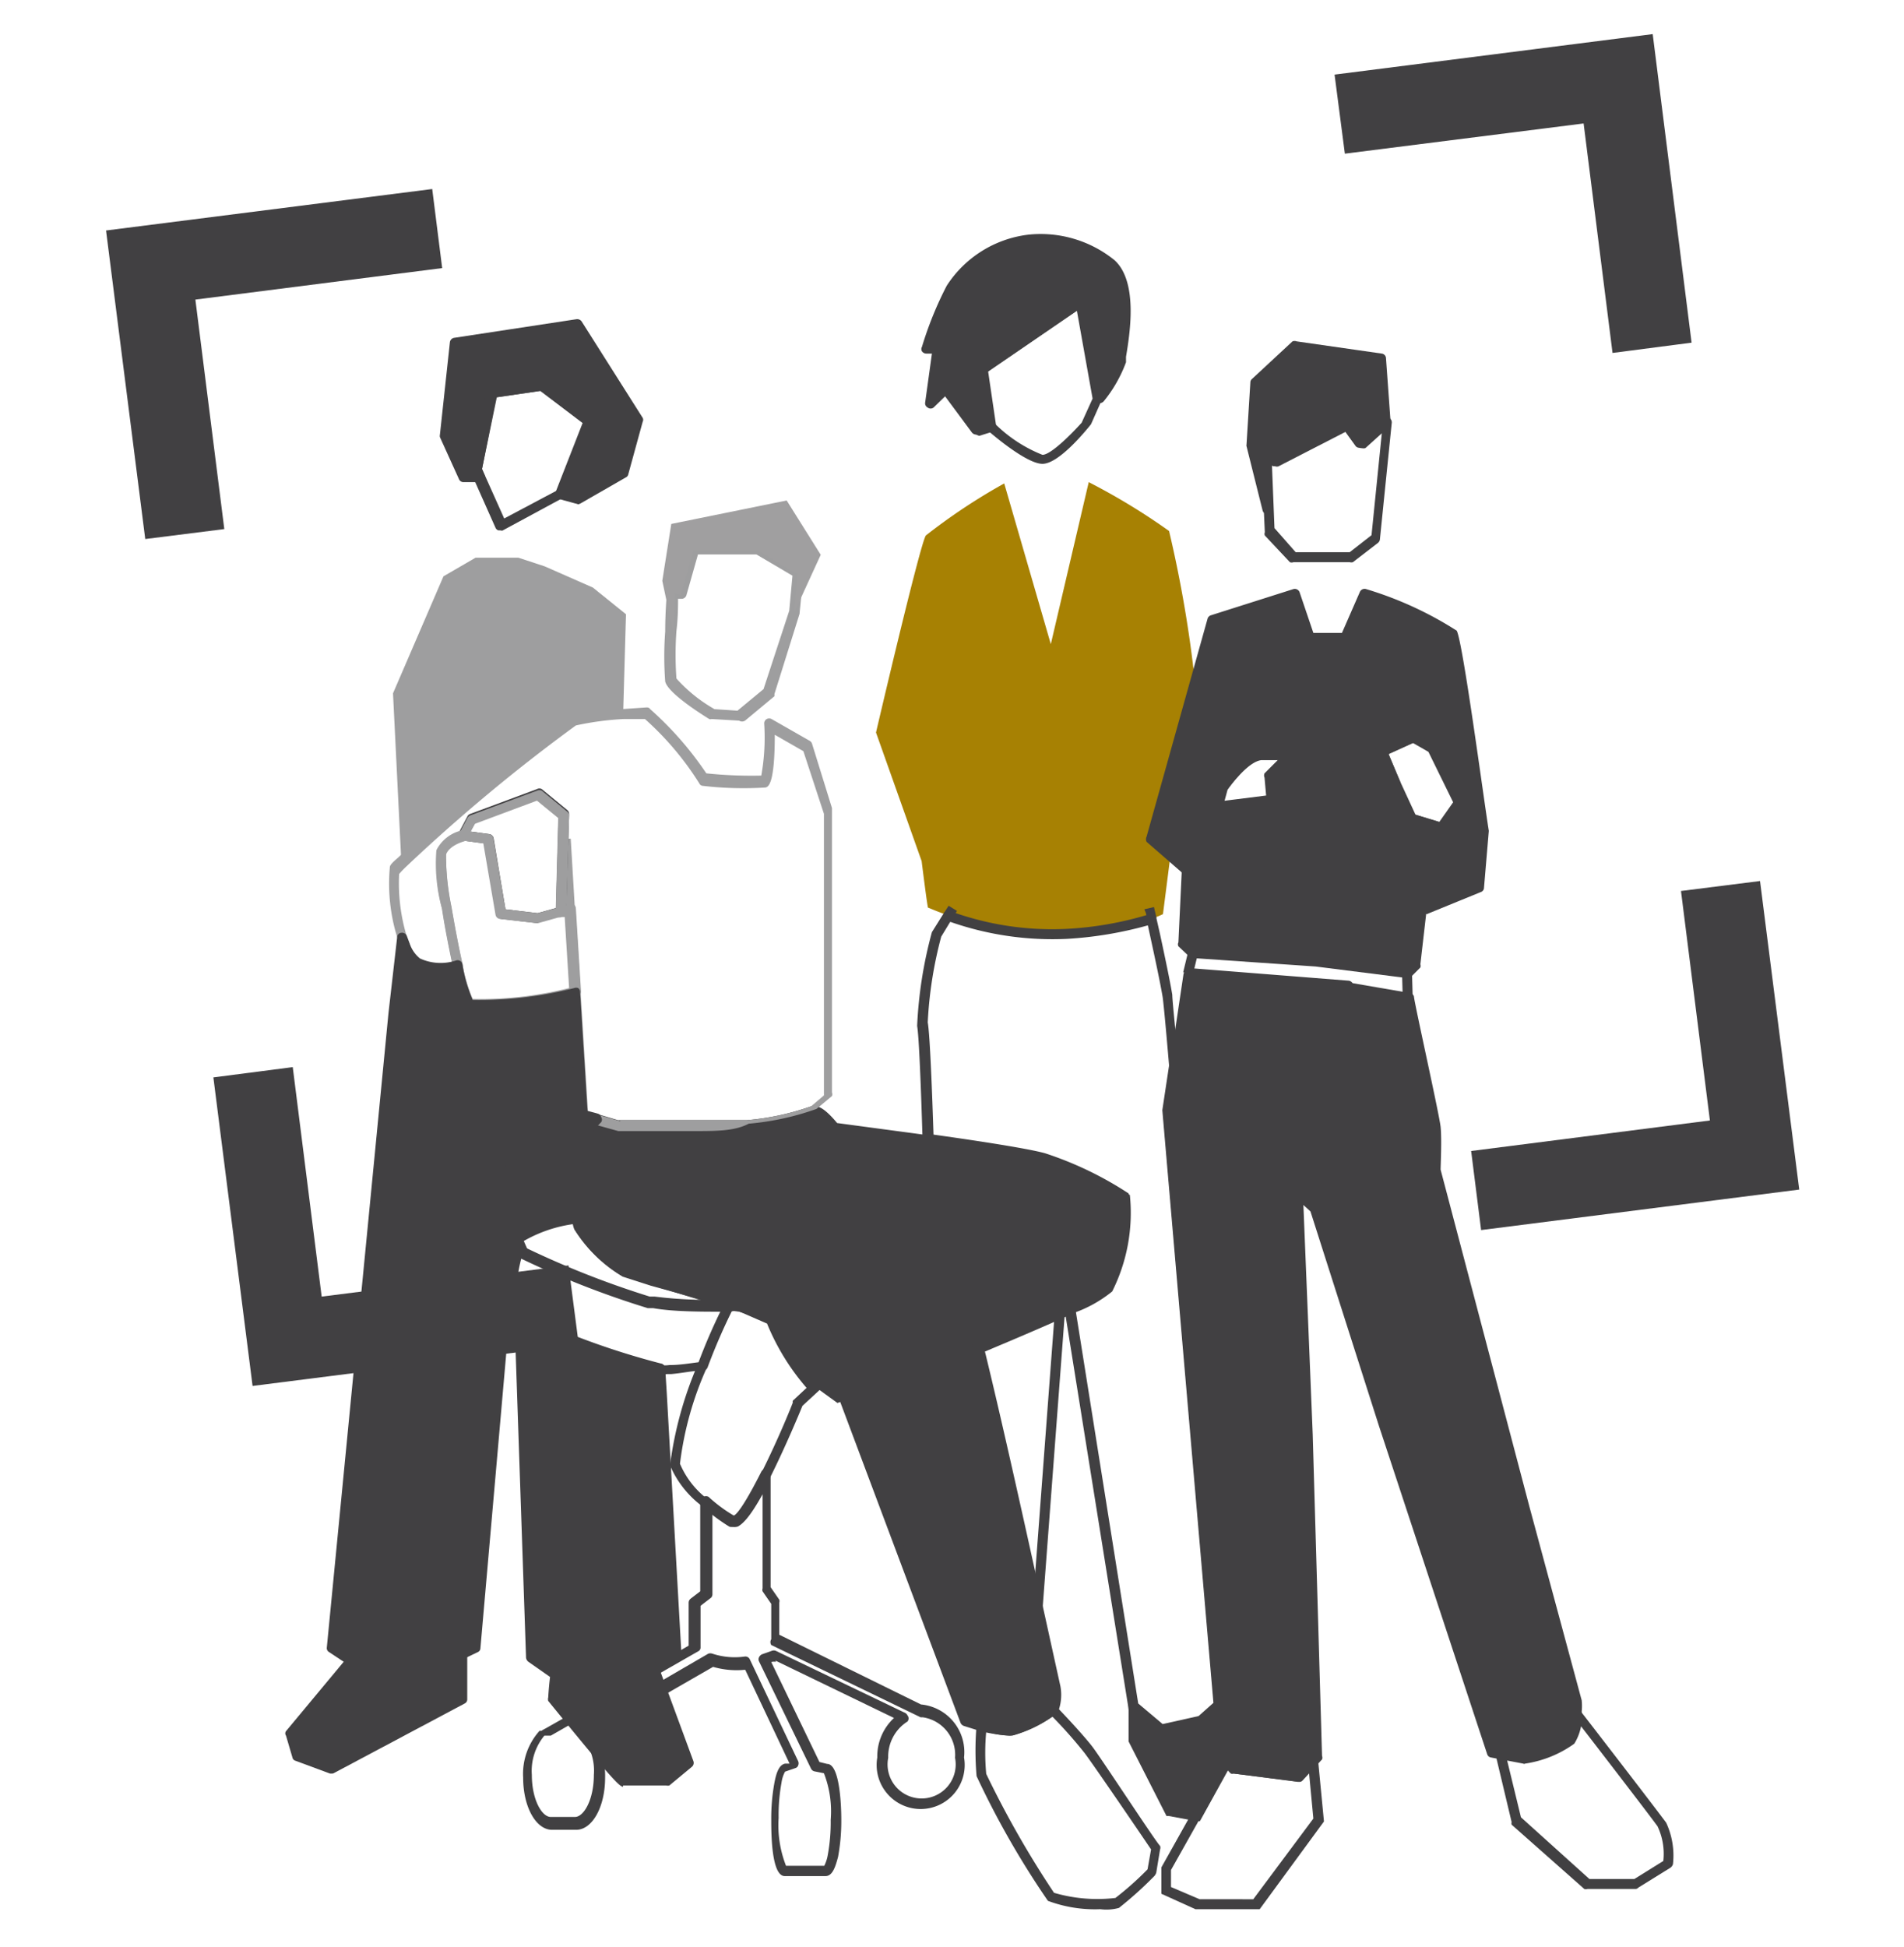 <?xml version="1.0" encoding="UTF-8"?> <svg xmlns="http://www.w3.org/2000/svg" width="20.9mm" height="21.37mm" viewBox="0 0 59.25 60.58"><path d="M17.34,51.54c-.07.23-.16,1.28-.16,1.28s2.14,2.63,2.22,2.61,1.3,0,1.3,0l.7-.58-1.33-3.61" style="fill:#414042"></path><path d="M19.39,55.59c-.11,0-.37-.26-2.33-2.67a.2.2,0,0,1,0-.11,10.52,10.52,0,0,1,.16-1.31l.3.09a11.11,11.11,0,0,0-.15,1.18c.73.89,1.86,2.27,2.1,2.5.13,0,.43,0,1.21,0l.57-.47-1.29-3.5.29-.11,1.33,3.61a.16.16,0,0,1-.05.17l-.7.58a.19.19,0,0,1-.1,0H19.39Z" style="fill:#414042"></path><rect x="17.89" y="30.7" width="0.12" height="0.31" transform="translate(-5.67 4.09) rotate(-11.24)" style="fill:#414042"></rect><polygon points="17.58 28.3 17.45 26.11 17.76 26.09 17.89 28.28 17.58 28.3" style="fill:#9e9e9f"></polygon><path d="M29,39c-1.09-.76-3.09-1.89-3.11-1.9l.15-.27s2,1.14,3.14,1.91Z" style="fill:#414042"></path><path d="M26.29,43.56l-.23.09-.69-.5A7.39,7.39,0,0,1,24.06,41l1.42.43Z" style="fill:#414042"></path><path d="M23.91,41a1.7,1.7,0,0,1-.08-.45l.31,0a1.76,1.76,0,0,0,.06.39Z" style="fill:#414042"></path><path d="M22.82,47.5a.21.21,0,0,1-.12,0,5.5,5.5,0,0,1-.85-.64,3.08,3.08,0,0,1-1-1.27,11.63,11.63,0,0,1,.86-3.13,17.73,17.73,0,0,1,.82-1.88.16.16,0,0,1,.15-.08H23l.1,0,1,.31a.16.16,0,0,1,.1.11,7.17,7.17,0,0,0,1.29,2.13.14.14,0,0,1,0,.21l-.52.48c-.08.2-.53,1.28-1,2.22-.63,1.25-.89,1.48-1.06,1.53Zm0-.3Zm-.07-6.42A17.08,17.08,0,0,0,22,42.54a10.29,10.29,0,0,0-.84,3,2.69,2.69,0,0,0,.87,1.11,5.49,5.49,0,0,0,.78.59c.07,0,.29-.24.86-1.37s1-2.22,1-2.23a.21.21,0,0,1,0-.06l.43-.4a7.18,7.18,0,0,1-1.23-2L23,40.8l-.07,0Z" style="fill:#414042"></path><path d="M22.86,40.64l-.27-.16a1.25,1.25,0,0,1,.18-.25l.22.22A.73.73,0,0,0,22.86,40.64Z" style="fill:#414042"></path><path d="M34.24,59.4a4.18,4.18,0,0,1-1.63-.26,27,27,0,0,1-2.22-3.88,9.29,9.29,0,0,1,0-1.59.14.14,0,0,1,.06-.11.15.15,0,0,1,.13,0,2.71,2.71,0,0,0,.87.14,3.65,3.65,0,0,0,1.14-.55l0,0a.16.16,0,0,1,.12-.09.15.15,0,0,1,.13,0c.3.31.88.93,1.15,1.28s2,3,2.11,3.09a.15.15,0,0,1,0,.11l-.12.73a.41.41,0,0,1-.05.09,11.81,11.81,0,0,1-1.11,1A1.47,1.47,0,0,1,34.24,59.4Zm-3.55-5.53a7.18,7.18,0,0,0,0,1.32,30.31,30.31,0,0,0,2.11,3.7,4.8,4.8,0,0,0,1.91.16,9.64,9.64,0,0,0,1-.89l.11-.62c-.25-.37-1.76-2.59-2.07-3a14.24,14.24,0,0,0-1-1.13,4.49,4.49,0,0,1-1.25.59A2.44,2.44,0,0,1,30.69,53.87Z" style="fill:#414042"></path><path d="M32.64,53.26l-.2-.2.22-.22.2.21Z" style="fill:#414042"></path><path d="M22.93,40.78v-.32h.39v.31Z" style="fill:#414042"></path><path d="M18,38l-.06-.31.49-.09,0,.31Z" style="fill:#414042"></path><path d="M24,51.7l-.09-.29.11,0,.13.29Z" style="fill:#414042"></path><path d="M32.44,14.43c-.49,0-1.55-.9-1.76-1.09a.11.11,0,0,1-.05-.09l-.26-1.79a.15.15,0,0,1,.06-.15l3.1-2.12a.16.16,0,0,1,.15,0,.16.16,0,0,1,.09.12l.54,3a.11.11,0,0,1,0,.08v0l-.36.81,0,0C33.75,13.45,32.94,14.43,32.44,14.43Zm-1.51-1.28a4.4,4.4,0,0,0,1.51,1c.25,0,.86-.6,1.22-1l.34-.75-.49-2.74-2.82,1.93Z" style="fill:#414042"></path><path d="M34.82,11.2a4.53,4.53,0,0,1-.66,1.14l-.54-3-3.1,2.12.26,1.79-.41.13-.94-1.26-.49.47.22-1.75h-.35A10.63,10.63,0,0,1,29.56,9a3.38,3.38,0,0,1,5-.75C35.31,8.92,34.86,10.88,34.82,11.2Z" style="fill:#414042"></path><path d="M30.37,13.52a.17.17,0,0,1-.13-.07l-.83-1.12-.36.35a.15.15,0,0,1-.18,0,.15.15,0,0,1-.08-.16L29,11h-.18a.17.17,0,0,1-.13-.07.14.14,0,0,1,0-.14,11.08,11.08,0,0,1,.77-1.9A3.52,3.52,0,0,1,32,7.3a3.65,3.65,0,0,1,2.69.8c.74.69.46,2.33.35,3,0,.08,0,.13,0,.17h0a4.24,4.24,0,0,1-.69,1.21.17.17,0,0,1-.16.06.18.18,0,0,1-.12-.13l-.5-2.78-2.82,1.93.25,1.7a.17.17,0,0,1-.11.17l-.42.13ZM29.43,12h0a.14.14,0,0,1,.11.06l.87,1.17.19-.06-.24-1.66a.15.15,0,0,1,.06-.15l3.1-2.12a.16.16,0,0,1,.15,0,.16.16,0,0,1,.09.12l.48,2.65a2.7,2.7,0,0,0,.42-.76.82.82,0,0,1,0-.18c.09-.52.35-2.1-.27-2.68A3.31,3.31,0,0,0,32,7.61a3.13,3.13,0,0,0-2.3,1.44A8.25,8.25,0,0,0,29,10.67h.14a.13.13,0,0,1,.12.05.17.17,0,0,1,0,.12l-.17,1.31.17-.16A.15.15,0,0,1,29.43,12Z" style="fill:#414042"></path><path d="M37.15,20.9l0,.37h0L35.78,26l.65.56-.24,1.88a2.39,2.39,0,0,1-.35.14,11.57,11.57,0,0,1-2.66.47,9.37,9.37,0,0,1-3.67-.57c-.38-.13-.61-.24-.63-.24s-.2-1.45-.2-1.45l-1.42-4s1.36-5.83,1.55-6.13a18.56,18.56,0,0,1,2.44-1.62l1.45,5L33.88,15a20,20,0,0,1,2.5,1.52A38.23,38.23,0,0,1,37.15,20.9Z" style="fill:#a78103"></path><path d="M36.14,54a.15.15,0,0,1-.1,0l-.87-.74a.11.11,0,0,1-.05-.09l-2-12.48a.15.15,0,0,1,.09-.16,5.2,5.2,0,0,0,1.1-.59,6.61,6.61,0,0,0,.53-2.57,11.64,11.64,0,0,0-2.44-1.14,34.57,34.57,0,0,0-3.56-.59.16.16,0,0,1-.13-.15c-.06-2-.12-3.3-.17-3.57A13.35,13.35,0,0,1,29,29s0,0,0,0l.37-.59a.16.16,0,0,1,.18-.07,9.22,9.22,0,0,0,3.62.56,10.65,10.65,0,0,0,2.61-.46.15.15,0,0,1,.13,0,.14.14,0,0,1,.07.1l.12.53c.14.65.31,1.45.38,1.88,0,.2.15,1.59.2,2.18a.06.06,0,0,1,0,0l-.2,1.36,1.59,18.5a.13.13,0,0,1,0,.13l-.54.49-.07,0L36.17,54Zm-.72-1,.76.64,1.12-.25.46-.41L36.17,34.54l.21-1.39c-.12-1.41-.18-2-.2-2.13-.07-.42-.24-1.22-.38-1.86l-.08-.37a11.9,11.9,0,0,1-2.52.42,9.63,9.63,0,0,1-3.63-.53l-.28.46a12.69,12.69,0,0,0-.42,2.67c.07.37.14,2.29.18,3.49.93.13,2.86.41,3.47.58a10.89,10.89,0,0,1,2.6,1.25,5.45,5.45,0,0,1-.55,3,3.68,3.68,0,0,1-1.1.62Z" style="fill:#414042"></path><polygon points="29.64 28.57 29.37 28.41 29.52 28.18 29.78 28.34 29.64 28.57" style="fill:#414042"></polygon><path d="M32.29,50.21a.16.16,0,0,1-.16-.12c-.43-2-1.24-5.72-1.85-8.18v0a.15.15,0,0,1,.09-.14c1-.43,1.9-.8,2.55-1.1a.16.16,0,0,1,.15,0,.15.15,0,0,1,.07.14l-.7,9.29a.16.16,0,0,1-.14.14ZM30.61,42c.51,2,1.15,5,1.6,7l.6-8C32.22,41.28,31.48,41.6,30.61,42Z" style="fill:#414042"></path><path d="M35.69,28.63c0-.21-.08-.33-.08-.34l.3-.07.08.34Z" style="fill:#414042"></path><path d="M42,17.49H40.25a.14.14,0,0,1-.11,0l-.78-.83a.13.13,0,0,1,0-.1l-.11-2.4A.17.17,0,0,1,39.3,14a.15.15,0,0,1,.17,0l.26.23,2.13-1.1a.15.15,0,0,1,.2.05l.31.44.68-.62a.17.17,0,0,1,.18,0,.16.16,0,0,1,.08.15l-.37,3.64a.17.17,0,0,1-.06.1l-.78.6A.18.18,0,0,1,42,17.49Zm-1.68-.31H42l.68-.53L43,13.48l-.51.46a.21.21,0,0,1-.12,0,.14.14,0,0,1-.11-.06l-.34-.47-2.1,1.08a.15.15,0,0,1-.17,0l-.07-.06.08,2Z" style="fill:#414042"></path><polygon points="43.16 13.1 42.34 13.83 41.93 13.25 39.71 14.39 39.37 14.1 39.44 15.84 38.94 13.85 39.05 11.91 40.31 10.75 43.02 11.16 43.16 13.1" style="fill:#414042"></polygon><path d="M39.44,16a.16.16,0,0,1-.15-.12l-.5-2a.11.11,0,0,1,0-.05l.12-1.94a.14.14,0,0,1,.05-.1l1.26-1.17a.18.18,0,0,1,.13,0L43,11a.15.15,0,0,1,.13.14l.14,1.94a.18.18,0,0,1-.05.12l-.81.73a.21.21,0,0,1-.12,0,.14.14,0,0,1-.11-.06l-.34-.47-2.1,1.08a.15.15,0,0,1-.17,0l-.07-.06.06,1.38a.15.15,0,0,1-.13.16Zm-.35-2.16.14.52,0-.24A.17.17,0,0,1,39.3,14a.15.15,0,0,1,.17,0l.26.23,2.13-1.1a.15.15,0,0,1,.2.05l.31.44L43,13l-.12-1.73-2.51-.39L39.2,12Z" style="fill:#414042"></path><polygon points="40.24 23.67 40.23 23.67 40.23 23.36 40.24 23.67" style="fill:#414042"></polygon><polygon points="40.69 23.76 40.66 23.76 40.71 23.45 40.69 23.76" style="fill:#414042"></polygon><path d="M43.79,28.16a2.69,2.69,0,0,0,.23.18l.24-.1Z" style="fill:#414042"></path><path d="M44,28.5a.13.13,0,0,1-.1,0l-.23-.18a.15.15,0,0,1,0-.18.15.15,0,0,1,.16-.09l.47.08a.15.15,0,0,1,0,.29l-.25.11Z" style="fill:#414042"></path><path d="M45.14,19.64a13.89,13.89,0,0,0-2.72-1.23l-.61,1.38h-1.1l-.47-1.38-2.56.82-.57,2L35.78,26l.65.56.51.44.53.47.68-.26,3-1.18s.08.07.08.08,1.87,1.52,2.53,2l.47.08h0L46,27.55l.15-1.74S45.33,20,45.14,19.64ZM39.62,24.9l-1.73.23.16-.63s.64-.95,1.23-1a7.11,7.11,0,0,1,.95,0l-.68.67Zm.62-1.38h.18l.27.07Zm4.66,2.25-1-.29-.57-1.12-2.66-.75.9-.23L44,22.92l.65.38L45.44,25Z" style="fill:#414042"></path><path d="M44.26,28.4l-.5-.08-.07,0c-2-1.61-2.45-2-2.55-2.06l-3.61,1.4a.18.18,0,0,1-.16,0l-1.69-1.47a.18.18,0,0,1,0-.16l1.9-6.79a.16.16,0,0,1,.11-.1l2.55-.81a.16.16,0,0,1,.2.09l.43,1.27h.89l.56-1.28a.16.16,0,0,1,.2-.08,11.17,11.17,0,0,1,2.81,1.29h0c.19.33.84,5.24,1,6.23l-.15,1.77a.14.14,0,0,1-.09.13l-1.69.69ZM43.85,28l.39.06,1.56-.64L46,25.79c-.3-2.18-.81-5.78-.94-6.07a11.74,11.74,0,0,0-2.51-1.11L42,19.85a.16.16,0,0,1-.15.09h-1.1a.15.15,0,0,1-.15-.1l-.42-1.23-2.33.74L36,26,37.5,27.3l3.63-1.41a.16.16,0,0,1,.16,0l.1.11C41.51,26.15,42.34,26.82,43.85,28Zm1-2.1h0l-1-.29a.14.14,0,0,1-.09-.08l-.54-1.06-2.59-.73h0l-.37-.08-.58.57.06.64a.16.16,0,0,1-.13.17l-1.73.22a.15.15,0,0,1-.14-.05.14.14,0,0,1,0-.14l.16-.63s0,0,0,0,.71-1,1.35-1.06a6.19,6.19,0,0,1,1,0h0l.2,0,.26.07.86-.22,2.36-.46a.14.14,0,0,1,.11,0l.65.38a.12.12,0,0,1,.06.06l.83,1.7a.14.14,0,0,1,0,.15l-.54.78A.16.16,0,0,1,44.9,25.92Zm-.85-.57.79.24.43-.61-.77-1.57-.56-.32-2.3.44-.34.09,2.11.59a.16.16,0,0,1,.1.08Zm-5.86-.78-.09.37,1.35-.17-.05-.56a.16.16,0,0,1,0-.13l.43-.43c-.17,0-.37,0-.58,0C38.88,23.69,38.38,24.31,38.19,24.57Z" style="fill:#414042"></path><path d="M37.89,25.28a.17.17,0,0,1-.12-.05.14.14,0,0,1,0-.15l.16-.62,0,0c.06-.11.7-1,1.34-1.06a7.28,7.28,0,0,1,1,0,.17.17,0,0,1,.14.1.16.16,0,0,1,0,.17l-.63.62.06.64a.15.15,0,0,1-.13.16l-1.74.23Zm.31-.71-.1.37,1.35-.17-.05-.56a.16.16,0,0,1,0-.13l.43-.43c-.16,0-.36,0-.58,0C38.88,23.69,38.38,24.31,38.2,24.57Z" style="fill:#414042"></path><polygon points="43.3 24.23 43.37 24.36 40.71 23.61 41.61 23.38 43.96 22.93 42.96 23.38 43.3 24.23" style="fill:#414042"></polygon><path d="M43.37,24.51h0l-2.65-.75a.15.15,0,0,1-.11-.15.16.16,0,0,1,.11-.15l.9-.23,2.36-.46a.16.16,0,0,1,.18.11.16.16,0,0,1-.09.19l-.86.39.35.83a.2.2,0,0,1,0,.17A.18.18,0,0,1,43.37,24.51Zm-2.06-.89,1.78.5-.27-.68a.17.17,0,0,1,0-.14l-1.19.23Z" style="fill:#414042"></path><path d="M44.9,25.92h0l-1-.28a.16.16,0,0,1-.1-.08l-.64-1.26-.34-.85a.15.15,0,0,1,.08-.2l1-.46a.23.23,0,0,1,.14,0l.65.38s.05,0,.07.06l.82,1.7a.14.14,0,0,1,0,.15l-.55.78A.14.14,0,0,1,44.9,25.92Zm-.85-.57.79.24.42-.61-.76-1.57L44,23.1l-.79.36.35.83Z" style="fill:#414042"></path><polygon points="40.69 23.76 40.66 23.76 40.71 23.45 40.69 23.76" style="fill:#414042"></polygon><polygon points="40.24 23.67 40.23 23.67 40.23 23.36 40.24 23.67" style="fill:#414042"></polygon><path d="M44.26,28.24,44.05,30l-.26.26-2.85-.36-3.79-.26,0,0-.36-.35L36.94,27l.53.47.68-.26,3-1.18s.08.07.08.08,1.87,1.52,2.53,2a2.69,2.69,0,0,0,.23.18Z" style="fill:#414042"></path><path d="M43.79,30.43h0l-2.85-.36-3.78-.26a.16.16,0,0,1-.1,0l-.39-.37a.13.13,0,0,1,0-.12L36.78,27a.17.17,0,0,1,.1-.13.15.15,0,0,1,.16,0l.46.41,3.63-1.41a.16.16,0,0,1,.16,0l.1.11c.12.12,1,.8,2.49,2l.16.13.16-.07a.14.14,0,0,1,.15,0,.13.13,0,0,1,.06.14L44.2,30a.18.18,0,0,1,0,.1l-.26.26A.15.15,0,0,1,43.79,30.43Zm-6.57-.93,3.73.26,2.78.35.17-.17.17-1.45a.14.14,0,0,1-.15,0l-.23-.18c-2-1.61-2.45-2-2.55-2.06l-3.61,1.4a.18.18,0,0,1-.16,0l-.3-.27-.15,1.89Z" style="fill:#414042"></path><polygon points="43.65 31 43.63 30.28 43.94 30.27 43.96 30.99 43.65 31" style="fill:#414042"></polygon><rect x="36.65" y="29.73" width="0.81" height="0.31" transform="translate(-0.65 58.94) rotate(-76.49)" style="fill:#414042"></rect><path d="M49,53.25a1.54,1.54,0,0,1-.19.86c-.27.34-1.44.57-1.44.57l-.77-.15-.21,0L43.06,44.31l-2.15-6.7-.53-.49.31,7.52.3,10-.1.11-.51.54-1-.14L38.43,55l-.23-.24-.15-.16-.13-1.56L36.33,34.53l.2-1.36h0L37,30.28l2.58.24,2.35.15,1.91.32s.78,3.66.82,4.05,0,1.33,0,1.33L47.41,46.9,49,53A1.5,1.5,0,0,1,49,53.25Z" style="fill:#414042"></path><path d="M40.39,55.43h0l-2-.25a.12.12,0,0,1-.09,0l-.38-.4a.13.13,0,0,1,0-.09l-.13-1.56-1.6-18.54.64-4.29a.18.18,0,0,1,.17-.13l2.58.24,2.35.15,1.92.33A.16.16,0,0,1,44,31c0,.15.79,3.67.83,4.06s0,1.18,0,1.33l2.77,10.51,1.62,6a1.73,1.73,0,0,1,0,.35,1.59,1.59,0,0,1-.23,1,3.48,3.48,0,0,1-1.53.62.06.06,0,0,1-.06,0l-1-.19a.15.15,0,0,1-.12-.1L42.91,44.36l-2.13-6.67-.22-.2.29,7.14.29,10a.15.15,0,0,1,0,.11l-.6.65A.13.13,0,0,1,40.39,55.43Zm-1.88-.55,1.82.24.5-.55-.29-9.93-.31-7.51a.15.15,0,0,1,.26-.12l.53.48a.16.16,0,0,1,0,.07l2.15,6.71,3.33,10.08.87.17a3,3,0,0,0,1.31-.5,1.42,1.42,0,0,0,.17-.77h0c0-.17,0-.28,0-.28l-1.62-6L44.48,36.41v0s0-.93,0-1.31-.53-2.63-.8-3.92l-1.81-.31-2.33-.15-2.44-.22-.62,4.1,1.72,20Z" style="fill:#414042"></path><path d="M41.9,30.82h0l-2.35-.15L37,30.43a.16.16,0,0,1-.14-.17.16.16,0,0,1,.17-.14l4.93.39a.16.16,0,0,1,.15.17A.16.16,0,0,1,41.9,30.82Z" style="fill:#414042"></path><path d="M50.9,58.77H49.4a.15.15,0,0,1-.1,0l-2.26-2a.14.14,0,0,1,0-.08l-.5-2.1a.14.14,0,0,1,0-.14.16.16,0,0,1,.15,0l.75.14a3,3,0,0,0,1.3-.5,1.34,1.34,0,0,0,.17-.77.15.15,0,0,1,.27-.09c.45.58,2.4,3.11,2.67,3.48A2.42,2.42,0,0,1,52.06,58a.21.21,0,0,1-.08.11l-1,.62A.11.11,0,0,1,50.9,58.77Zm-1.44-.31h1.4l.9-.56a2,2,0,0,0-.18-1.08c-.23-.32-1.73-2.27-2.41-3.15a1.3,1.3,0,0,1-.2.54,3.43,3.43,0,0,1-1.53.62,0,0,0,0,1,0,0l-.55-.1.44,1.81Z" style="fill:#414042"></path><path d="M38.2,54.79l-1,1.69c-.46-.07-.85-.15-.85-.15l-1.13-2.18v-1l.87.73,1.24-.28.54-.48.13,1.56Z" style="fill:#414042"></path><path d="M37.34,56.66l-.11,0-.86-.16H36.3l-1.18-2.32V52.76l1.06.9,1.12-.25.75-.66.15,1.81.19.2Zm-.84-.47.67.12.84-1.5-.11-.12-.11-1.3-.38.31L36.1,54l-.67-.57v.68Z" style="fill:#414042"></path><path d="M39.2,59.4h-2l-1.06-.48V58.1l2-3.57.34.35,1.82.24.68-.74.22,2.29Zm-1.87-.31H39l1.87-2.51-.14-1.48-.33.34-2.08-.27-.12-.12-1.76,3.13v.53Z" style="fill:#414042"></path><path d="M15.56,16.5h-.05a.14.14,0,0,1-.09-.08l-.77-1.73a.12.12,0,0,1,0-.1l.49-2.42a.15.15,0,0,1,.13-.12l1.54-.23a.12.12,0,0,1,.11,0L18.38,13a.14.14,0,0,1,.05.18l-.88,2.25s0,.07-.07.08l-1.85,1ZM15,14.59l.69,1.54,1.64-.87.82-2.1-1.32-1-1.37.2Z" style="fill:#414042"></path><polygon points="19.89 13.09 19.43 14.73 18.02 15.54 17.4 15.37 18.29 13.11 16.82 11.96 15.28 12.19 14.79 14.61 14.89 14.84 14.36 14.84 13.78 13.54 14.15 10.67 17.96 10.08 19.89 13.09" style="fill:#414042"></polygon><path d="M18,15.69h0l-.62-.17s-.08,0-.09-.08a.15.15,0,0,1,0-.13l.84-2.15-1.32-1-1.37.2L15,14.59l.08.19a.14.14,0,0,1,0,.14.16.16,0,0,1-.13.08h-.53a.15.15,0,0,1-.14-.1l-.59-1.3a.19.19,0,0,1,0-.08L14,10.65a.16.16,0,0,1,.13-.14l3.81-.58a.17.17,0,0,1,.16.07L20,13a.13.13,0,0,1,0,.12l-.45,1.64a.13.13,0,0,1-.07.09l-1.41.81Zm-.41-.43.39.11,1.3-.74.42-1.51-1.83-2.87-3.6.55-.35,2.72.52,1.17h.19a.12.12,0,0,1,0-.1l.49-2.42a.15.15,0,0,1,.13-.12l1.54-.23a.12.12,0,0,1,.11,0L18.38,13a.14.14,0,0,1,.05.18Z" style="fill:#414042"></path><path d="M16.73,28.72h0l-1.13-.13a.16.16,0,0,1-.14-.13l-.38-2.22-.69-.09a.16.16,0,0,1-.12-.09.17.17,0,0,1,0-.14l.28-.53a.16.16,0,0,1,.09-.07l2.07-.77a.16.16,0,0,1,.15,0l.79.65a.16.16,0,0,1,.06.13l-.09,3a.16.16,0,0,1-.12.15l-.71.19Zm-1-.43,1,.12.57-.16.08-2.84-.66-.54-1.93.72-.15.28.59.08a.16.16,0,0,1,.13.13Z" style="fill:#414042"></path><path d="M19.48,19.11l-.09,3.15a9.26,9.26,0,0,0-1.52.2,51.7,51.7,0,0,0-5.38,4.38l-.26-5.27,1.57-3.64,1-.58h1.33l.82.27,1.5.66Z" style="fill:#9e9e9f"></path><path d="M21,51.56l-.69.39-.51.3H17.53l-.27-.2-.72-.51L16.12,40.7c.1.21.19.37.19.37a24.65,24.65,0,0,0,4.19,1.5l.06.8Z" style="fill:#414042"></path><path d="M19.82,52.4H17.53a.16.16,0,0,1-.09,0l-1-.7a.19.19,0,0,1-.07-.12L16,40.71a.17.17,0,0,1,.12-.16.18.18,0,0,1,.18.08c.06.14.13.26.16.32a23.91,23.91,0,0,0,4.1,1.47.16.16,0,0,1,.14.14l.05.8.46,8.19a.16.16,0,0,1-.08.14l-1.19.69Zm-2.24-.31h2.2l1.08-.62-.5-8.76a25.69,25.69,0,0,1-4.07-1.48l.4,10.23Z" style="fill:#414042"></path><path d="M34.46,40a5.76,5.76,0,0,1-1.16.63l-.32.15c-.72.33-1.63.72-2.55,1.09h0c.57,2.33,1.35,5.84,1.86,8.18h0l.51,2.44a1.49,1.49,0,0,1,0,.66l0,.06a4,4,0,0,1-1.23.61,4.39,4.39,0,0,1-.94-.14L30,53.55l-.18-.47-3.53-9.52-.81-2.17L24.05,41l-1.12-.34-.21-.06-2.42-.73c-.49-.15-.82-.25-.85-.27A4.31,4.31,0,0,1,18,38.16a1,1,0,0,1-.06-.29A16.48,16.48,0,0,1,18,35.38l.54-.58.68.2.7,0c.92,0,2.48,0,3.26,0a8.57,8.57,0,0,0,2.07-.45c.15-.13.67.49.67.49l2.95.39c1.49.21,3.07.45,3.59.6A11.51,11.51,0,0,1,35,37.23,6.43,6.43,0,0,1,34.46,40Z" style="fill:#414042"></path><path d="M31.42,54a5.07,5.07,0,0,1-.91-.14L30,53.7a.18.18,0,0,1-.11-.1L25.36,41.52,24,41.11l-1.13-.34-.68-.2c-.72-.22-1.42-.44-1.95-.59l-.87-.28a4.41,4.41,0,0,1-1.51-1.48,1.22,1.22,0,0,1-.06-.33,17.87,17.87,0,0,1,.05-2.53.25.25,0,0,1,0-.09l.55-.57a.16.16,0,0,1,.16-.05l.67.2H20c1.57,0,2.67,0,3.24,0a8,8,0,0,0,2-.43.29.29,0,0,1,.14,0c.22,0,.52.34.67.52l2.91.39c.87.12,3,.42,3.6.6a10.89,10.89,0,0,1,2.6,1.25,5.45,5.45,0,0,1-.55,3h0a4,4,0,0,1-1.2.67l-.15.07-.17.08c-.62.28-1.44.63-2.44,1.05.56,2.29,1.31,5.69,1.83,8.06L33,52.47a1.48,1.48,0,0,1-.06.75.28.28,0,0,1-.06.09,3.84,3.84,0,0,1-1.32.67Zm-1.3-.56.46.11a3.71,3.71,0,0,0,.87.14,3.77,3.77,0,0,0,1.14-.55l0,0a1.22,1.22,0,0,0,0-.57s-.21-1-.51-2.43c-.53-2.4-1.29-5.86-1.86-8.18v0a.15.15,0,0,1,.09-.14c1.05-.43,1.91-.8,2.55-1.09l.17-.08.15-.07a4.63,4.63,0,0,0,1.1-.59,6.61,6.61,0,0,0,.53-2.57,11.64,11.64,0,0,0-2.44-1.14,34.57,34.57,0,0,0-3.56-.59c-1.53-.22-2.95-.4-2.95-.4a.12.12,0,0,1-.1,0,1.79,1.79,0,0,0-.49-.45h0a8.42,8.42,0,0,1-2.11.46c-.59.05-1.69.06-3.28,0l-.7,0L18.61,35l-.44.46a16,16,0,0,0-.06,2.41,1.39,1.39,0,0,0,.05.25,4.17,4.17,0,0,0,1.34,1.31,8.78,8.78,0,0,0,.84.27l1.95.59.68.2,1.13.34,1.43.44a.15.15,0,0,1,.1.09Z" style="fill:#414042"></path><path d="M19.89,52.4h-.07l0-.31,1.1-.67.16.27L20,52.38Z" style="fill:#414042"></path><path d="M15.06,31.41c-.3,0-.5,0-.57-.12s-.17-.17-.41-1.26c-.09-.44-.23-1.11-.33-1.77a5.26,5.26,0,0,1-.17-1.81,1.18,1.18,0,0,1,.77-.61s0,0,.06,0l.81.11a.15.15,0,0,1,.13.13l.38,2.21,1,.12,1-.27a.2.2,0,0,1,.13,0,.17.17,0,0,1,.06.12l.16,2.58a.16.16,0,0,1-.12.16A17.42,17.42,0,0,1,15.06,31.41Zm-.66-5.26c-.1,0-.44.15-.52.4a7.89,7.89,0,0,0,.17,1.66c.11.65.24,1.32.34,1.76a4.66,4.66,0,0,0,.32,1.11,11.23,11.23,0,0,0,3-.34l-.14-2.25-.82.23h-.06l-1.14-.13a.16.16,0,0,1-.13-.13l-.38-2.22Z" style="fill:#9e9e9f"></path><path d="M21.67,35.19c-.49,0-1.07,0-1.73,0l-.7,0-1.15-.32a.15.15,0,0,1-.11-.14l-.39-6.2-.11,0a.16.16,0,0,1-.13,0,.16.16,0,0,1-.06-.13l.08-2.95-.66-.54-1.93.72-.26.47a.14.14,0,0,1-.09.08s-.45.12-.55.41a7.89,7.89,0,0,0,.17,1.66c.11.65.24,1.32.34,1.76a.14.14,0,0,1,0,.11.17.17,0,0,1-.1.07A1.71,1.71,0,0,1,12.89,30a1.33,1.33,0,0,1-.43-.59l-.1-.25A5.65,5.65,0,0,1,12.13,27c0-.05,0-.1.25-.31a51.32,51.32,0,0,1,5.44-4.42,11.48,11.48,0,0,1,1.56-.21l.73-.05c.05,0,.09,0,.12.05a10.45,10.45,0,0,1,1.75,2,13.59,13.59,0,0,0,1.71.07,6.68,6.68,0,0,0,.09-1.63.16.16,0,0,1,.08-.13.16.16,0,0,1,.15,0l1.19.68a.16.16,0,0,1,.07.09l.62,2a.06.06,0,0,1,0,0v8.85a.14.14,0,0,1,0,.11l-.48.4,0,0a8.42,8.42,0,0,1-2.11.46C22.88,35.18,22.36,35.19,21.67,35.19Zm-2.37-.34H20c1.57,0,2.67,0,3.24,0a8.22,8.22,0,0,0,2-.43l.4-.34V25.32L25,23.37l-.89-.51c0,1.54-.2,1.61-.28,1.64a10.93,10.93,0,0,1-1.95-.05.13.13,0,0,1-.12-.08,9.28,9.28,0,0,0-1.69-2l-.66,0a9.09,9.09,0,0,0-1.49.2A54,54,0,0,0,12.6,27c-.15.15-.18.19-.18.2a5.71,5.71,0,0,0,.24,1.94l.09.24a1,1,0,0,0,.32.46,1.33,1.33,0,0,0,1,.09c-.09-.44-.21-1-.3-1.62a5.26,5.26,0,0,1-.17-1.81,1.12,1.12,0,0,1,.7-.59l.25-.47a.18.18,0,0,1,.08-.07l2.08-.77a.17.17,0,0,1,.15,0l.79.65a.16.16,0,0,1,.06.12l-.08,2.82.09,0a.2.2,0,0,1,.13,0,.17.17,0,0,1,.06.12l.39,6.28,1,.29Z" style="fill:#9e9e9f"></path><path d="M20.77,42.75a1.62,1.62,0,0,1-.29,0,24.31,24.31,0,0,1-4.23-1.52.14.14,0,0,1-.07-.06,3.62,3.62,0,0,1-.2-.38,2,2,0,0,1-.27-.83,7.12,7.12,0,0,1,.18-1.06c0-.17.07-.28.07-.28a.18.18,0,0,1,.13-.12.19.19,0,0,1,.16.08l.15.28a28.24,28.24,0,0,0,3.82,1.5h.16a18.83,18.83,0,0,0,2.31.11.16.16,0,0,1,.13.08.14.14,0,0,1,0,.15,18.52,18.52,0,0,0-.8,1.84.15.15,0,0,1-.13.1c-.3,0-.65.08-1,.11ZM16.42,41a23.91,23.91,0,0,0,4.1,1.47,1.23,1.23,0,0,0,.31,0c.34,0,.66-.06.93-.09.25-.64.48-1.19.67-1.57-.6,0-1.49,0-2.1-.11h-.07l-.1,0a28.23,28.23,0,0,1-3.94-1.54.1.1,0,0,1,0,0,5.38,5.38,0,0,0-.15.88,1.75,1.75,0,0,0,.24.69C16.32,40.77,16.39,40.89,16.42,41Z" style="fill:#414042"></path><path d="M22.69,40.78a19.72,19.72,0,0,1-2.36-.11h-.07l-.1,0a28.23,28.23,0,0,1-3.94-1.54.13.13,0,0,1-.07-.06L16,38.71a.25.25,0,0,1,0-.24c.12-.25.78-.51,2-.75a.13.13,0,0,1,.12,0,.14.14,0,0,1,.06.11,1.41,1.41,0,0,0,.05.24,4.17,4.17,0,0,0,1.34,1.31,8.78,8.78,0,0,0,.84.27l1.95.59.48.14a.16.16,0,0,1,.09.09.15.15,0,0,1,0,.13l0,.08A.17.17,0,0,1,22.69,40.78ZM16.4,38.84a28.24,28.24,0,0,0,3.82,1.5h.16a12.91,12.91,0,0,0,1.47.1L20.25,40l-.87-.28a4.41,4.41,0,0,1-1.51-1.48s0-.1,0-.16a4.26,4.26,0,0,0-1.57.53Zm-.15-.28Z" style="fill:#414042"></path><path d="M18,35.38A16.48,16.48,0,0,0,18,37.87c-.89.18-2,.5-1.85.77l-.07.27L15.93,36l-.12,2.26-.22,3.91-.8,9.12-.41.19-.61.29H11.13l-.16-.1-.65-.43,1.92-19.75.27-2.35.09.25a1.21,1.21,0,0,0,.38.53,1.69,1.69,0,0,0,1.26.08,4,4,0,0,0,.36,1.18c.25.25,2.72-.2,3.3-.31l.23,3.81.43.12Z" style="fill:#414042"></path><path d="M13.77,51.93H11.13a.14.14,0,0,1-.09,0l-.8-.53a.14.14,0,0,1-.07-.14l1.92-19.75.27-2.36a.14.14,0,0,1,.13-.13.16.16,0,0,1,.17.1l.09.24a1,1,0,0,0,.32.46,1.54,1.54,0,0,0,1.13.06.15.15,0,0,1,.19.12,4.66,4.66,0,0,0,.32,1.11,12,12,0,0,0,3.16-.37.17.17,0,0,1,.12,0,.14.14,0,0,1,.06.12l.23,3.7.33.09a.16.16,0,0,1,.1.11.14.14,0,0,1,0,.15l-.5.53a16,16,0,0,0-.06,2.41A.16.16,0,0,1,18,38a4.44,4.44,0,0,0-1.73.56.14.14,0,0,1,0,.09l-.07.27a.14.14,0,0,1-.16.12.17.17,0,0,1-.11-.06l-.18,3.17-.8,9.13a.13.13,0,0,1-.08.12l-1,.48Zm-2.6-.31h2.57l.9-.43.79-9L15.78,36a.15.15,0,0,1,.15-.15h0a.16.16,0,0,1,.16.15l.09,2.28a5.51,5.51,0,0,1,1.61-.52,19.52,19.52,0,0,1,.07-2.39.25.25,0,0,1,0-.09l.37-.39-.18-.05a.15.15,0,0,1-.11-.14l-.23-3.64c-1.95.37-3.05.45-3.26.24,0,0-.15-.16-.37-1.11A1.61,1.61,0,0,1,12.89,30a1,1,0,0,1-.29-.32l-.2,1.79L10.49,51.16Z" style="fill:#414042"></path><polygon points="16.04 38.91 15.81 38.26 15.93 36 16.04 38.91" style="fill:#414042"></polygon><path d="M16,39.07a.15.15,0,0,1-.14-.1l-.24-.66a.13.13,0,0,1,0-.06L15.78,36a.15.15,0,0,1,.15-.15h0a.16.16,0,0,1,.16.15l.11,2.92a.17.17,0,0,1-.13.16Z" style="fill:#414042"></path><polyline points="11.18 51.42 9.04 53.98 9.24 54.63 10.32 55.03 14.38 52.85 14.38 50.87" style="fill:#414042"></polyline><path d="M10.32,55.18h-.05l-1.08-.4a.13.13,0,0,1-.09-.1L8.9,54a.12.12,0,0,1,0-.14l2.13-2.56.23.2L9.22,54l.15.5.94.35,3.92-2.11V50.87h.31v2a.14.14,0,0,1-.08.13L10.4,55.16A.12.12,0,0,1,10.32,55.18Z" style="fill:#414042"></path><polygon points="4.52 16.77 3.3 7.17 13.45 5.88 13.76 8.34 6.08 9.32 6.98 16.46 4.52 16.77" style="fill:#414042"></polygon><polygon points="7.86 43.12 6.64 33.52 9.11 33.2 10.01 40.34 17.69 39.37 18.01 41.83 7.86 43.12" style="fill:#414042"></polygon><polygon points="46.09 38.27 45.78 35.81 53.21 34.86 52.31 27.72 54.77 27.41 55.99 37.01 46.09 38.27" style="fill:#414042"></polygon><polygon points="50.18 10.98 49.28 3.84 41.85 4.78 41.53 2.32 51.43 1.06 52.64 10.66 50.18 10.98" style="fill:#414042"></polygon><path d="M23,22.42h0l-.86-.05a.09.09,0,0,1-.07,0c-.39-.24-1.3-.84-1.37-1.17a10.48,10.48,0,0,1,0-1.55c0-.61.05-1.17.05-1.17a.24.24,0,0,1,.06-.11.14.14,0,0,1,.12,0l.13,0,.35-1.25A.15.15,0,0,1,21.6,17h2a.11.11,0,0,1,.08,0l1.24.74a.16.16,0,0,1,.08.14l-.12,1.22-.78,2.49,0,.07-.89.74A.17.17,0,0,1,23,22.42Zm-.81-.36.76.05.81-.67L24.56,19l.1-1.09-1.12-.66H21.72l-.36,1.27a.16.16,0,0,1-.17.11l-.09,0c0,.22,0,.59-.05,1a10.15,10.15,0,0,0,0,1.48A4.71,4.71,0,0,0,22.23,22.06Z" style="fill:#9e9e9f"></path><path d="M25.69,58.37H24.42C24,58.37,24,57,24,56.62a6.18,6.18,0,0,1,.1-1.16c.05-.26.13-.56.34-.59l.13,0-1.38-2.92a2.62,2.62,0,0,1-1-.09L18.47,54a2.31,2.31,0,0,1,.36,1.31c0,.91-.4,1.62-.9,1.62h-.75c-.5,0-.9-.71-.9-1.62a2,2,0,0,1,.51-1.46l.06,0a.88.88,0,0,1,.12-.07h0l.67-.38,3.79-2.2V49.87a.16.16,0,0,1,.06-.13l.3-.23V46.72a.16.16,0,0,1,.1-.15.16.16,0,0,1,.16,0,4.51,4.51,0,0,0,.78.58c.06,0,.29-.23.86-1.36a.15.15,0,0,1,.17-.08.15.15,0,0,1,.12.15l0,3.52.27.39a.16.16,0,0,1,0,.09v1l4.41,2.17A1.49,1.49,0,0,1,30,54.68a1.37,1.37,0,1,1-2.7,0,1.63,1.63,0,0,1,.52-1.23l-3.7-1.79-.12.05,1.5,3.11.24.06c.4,0,.44,1.33.44,1.74a6.14,6.14,0,0,1-.1,1.15C26,58.07,25.91,58.37,25.69,58.37Zm-1.23-.32h1.19a1.2,1.2,0,0,0,.11-.34,5.63,5.63,0,0,0,.09-1.09,3.27,3.27,0,0,0-.21-1.45l-.3-.06a.16.16,0,0,1-.1-.08l-1.62-3.34a.15.15,0,0,1,0-.13.2.2,0,0,1,.09-.09l.31-.11h0a.17.17,0,0,1,.12,0l4,1.92a.18.18,0,0,1,.1.09.15.15,0,0,1,0,.19,1.29,1.29,0,0,0-.6,1.13,1.06,1.06,0,1,0,2.08,0,1.18,1.18,0,0,0-1-1.26h-.07L24,51.18A.17.17,0,0,1,24,51v-1.1l-.27-.39a.14.14,0,0,1,0-.09l0-2.93c-.42.76-.63.92-.76,1a.28.28,0,0,1-.21,0,4,4,0,0,1-.59-.42v2.54a.15.15,0,0,1-.07.12l-.3.23v1.29a.13.13,0,0,1-.08.13L17.14,54l0,0L17,54l-.06,0a1.72,1.72,0,0,0-.39,1.22c0,.77.31,1.31.59,1.31h.75c.28,0,.59-.54.59-1.31a1.66,1.66,0,0,0-.4-1.22.16.16,0,0,1-.05-.14.15.15,0,0,1,.07-.12l3.94-2.29a.2.2,0,0,1,.13,0,2.22,2.22,0,0,0,1,.09.15.15,0,0,1,.16.08l1.51,3.18a.17.17,0,0,1,0,.12.13.13,0,0,1-.09.09l-.32.11h0a1,1,0,0,0-.11.34,5.6,5.6,0,0,0-.09,1.1A3.45,3.45,0,0,0,24.46,58.05Zm1.19-2.88h0Zm-2.8-8h0Z" style="fill:#414042"></path><path d="M24.71,19.07l.11-1.21-1.24-.74h-2l-.39,1.39L21,18.46s0,.56-.06,1.17l-.33-1.56.28-1.77,3.59-.73,1.06,1.69Z" style="fill:#a09fa0"></path></svg> 